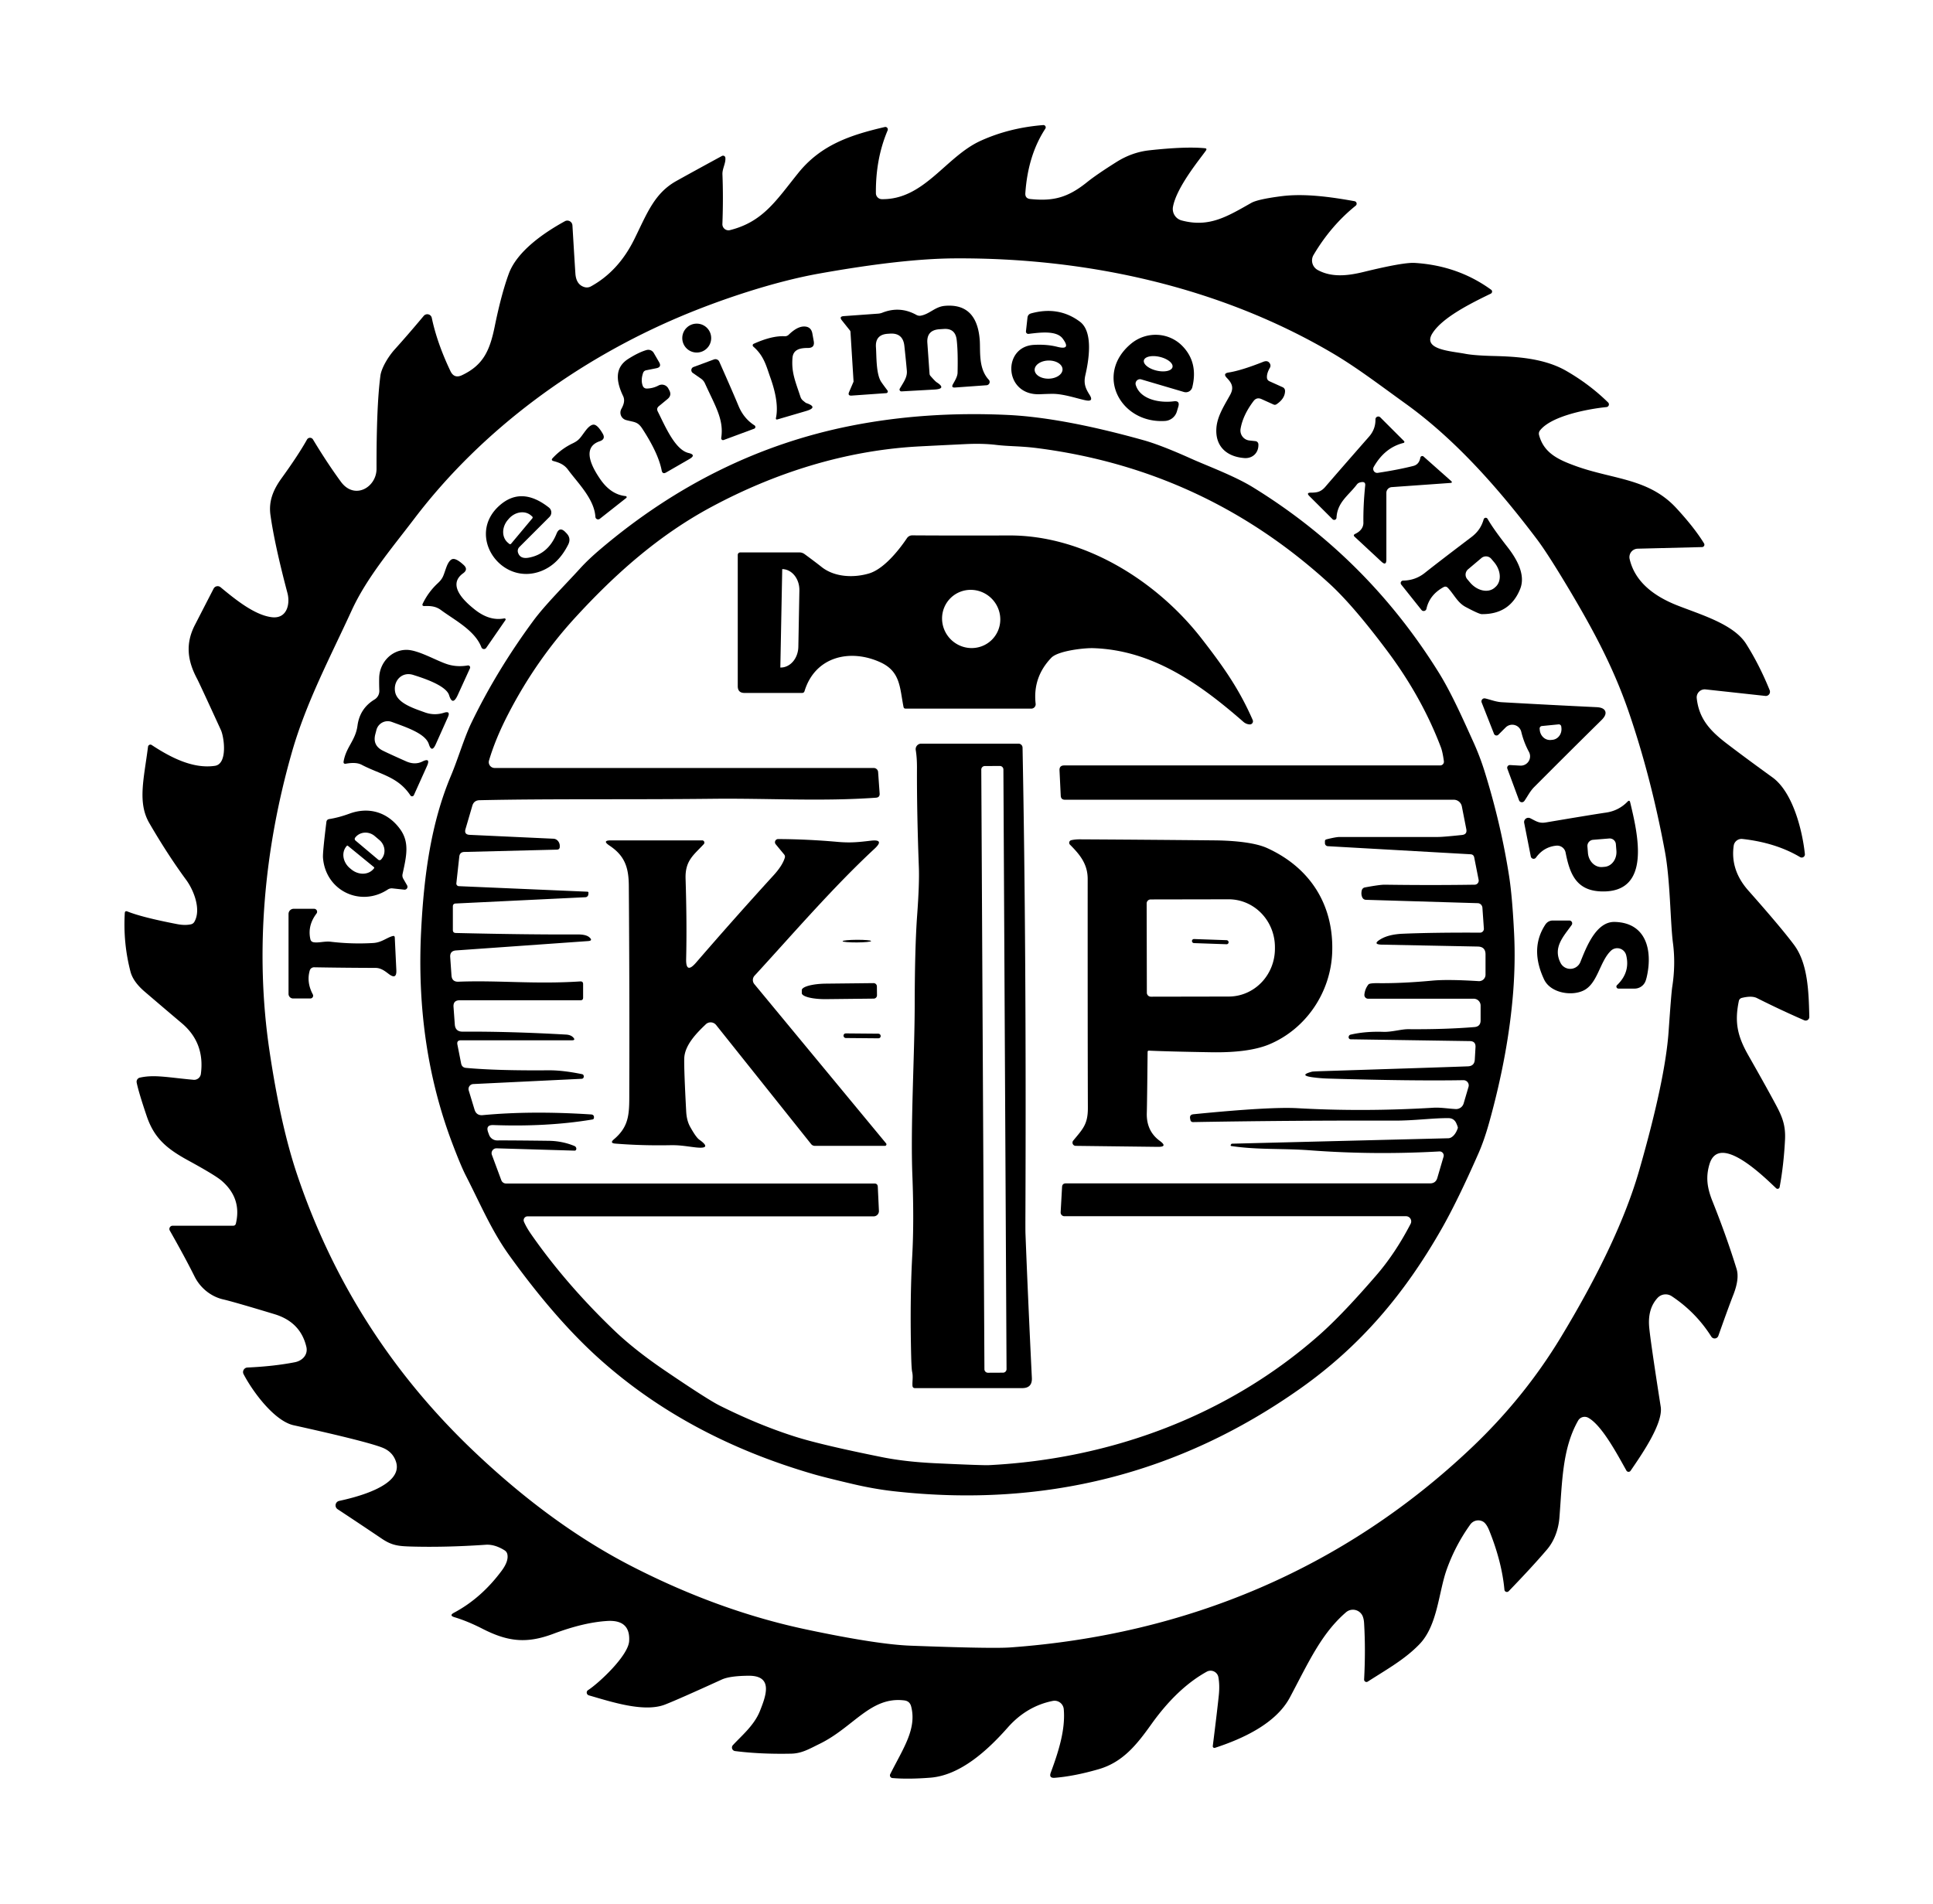 <?xml version="1.0" encoding="UTF-8" standalone="no"?>
<!DOCTYPE svg PUBLIC "-//W3C//DTD SVG 1.1//EN" "http://www.w3.org/Graphics/SVG/1.1/DTD/svg11.dtd">
<svg xmlns="http://www.w3.org/2000/svg" version="1.1" viewBox="0.00 0.00 409.00 403.00">
<path fill="#000000" d="
  M 49.91 258.94
  Q 51.19 253.57 46.87 249.86
  Q 45.50 248.69 39.79 245.57
  C 35.14 243.03 32.58 240.78 31.02 236.14
  Q 29.34 231.18 28.92 229.11
  A 0.90 0.89 78.1 0 1 29.60 228.06
  C 32.65 227.37 35.54 228.03 40.95 228.52
  A 1.44 1.44 0.0 0 0 42.50 227.29
  Q 43.38 220.71 38.47 216.55
  Q 35.15 213.75 30.62 209.87
  Q 28.16 207.77 27.60 205.60
  Q 26.04 199.57 26.40 193.26
  Q 26.43 192.68 26.97 192.90
  Q 30.10 194.15 37.47 195.57
  Q 39.10 195.89 40.37 195.62
  Q 40.88 195.52 41.14 195.06
  C 42.59 192.51 41.04 188.46 39.40 186.22
  Q 35.46 180.86 31.59 174.19
  C 29.05 169.82 30.47 164.75 31.32 158.03
  A 0.51 0.50 -69.7 0 1 32.10 157.67
  C 35.95 160.21 40.78 162.78 45.49 162.07
  C 48.19 161.66 47.44 156.04 46.74 154.50
  Q 42.20 144.59 41.70 143.65
  C 39.73 139.95 39.08 136.24 41.38 132.00
  Q 41.40 131.95 45.20 124.57
  A 0.96 0.96 0.0 0 1 46.66 124.27
  C 49.81 126.88 53.86 130.17 57.50 130.62
  C 60.74 131.02 61.43 127.80 60.82 125.51
  Q 58.10 115.24 57.23 109.03
  C 56.81 106.11 57.79 103.68 59.57 101.22
  Q 63.14 96.28 64.96 93.02
  A 0.73 0.73 0.0 0 1 66.22 93.00
  Q 69.22 97.98 72.12 101.94
  C 75.00 105.89 79.67 103.15 79.67 99.21
  Q 79.64 85.97 80.49 79.51
  C 80.70 77.92 82.09 75.55 83.47 74.00
  Q 86.31 70.85 89.66 66.85
  A 0.98 0.97 -31.0 0 1 91.36 67.27
  Q 92.48 72.60 95.31 78.54
  Q 96.10 80.19 97.76 79.40
  C 102.23 77.28 103.62 74.23 104.66 69.17
  Q 106.06 62.28 107.65 57.94
  C 109.41 53.13 115.17 49.21 119.52 46.82
  A 1.08 1.08 0.0 0 1 121.12 47.70
  Q 121.70 57.37 121.76 58.05
  Q 121.97 60.28 123.70 60.77
  A 1.77 1.74 38.0 0 0 125.01 60.62
  Q 130.84 57.43 134.19 50.67
  C 136.89 45.22 138.42 40.91 143.13 38.29
  Q 146.39 36.47 152.75 33.01
  A 0.49 0.49 0.0 0 1 153.48 33.39
  C 153.59 34.56 152.81 35.69 152.86 36.90
  Q 153.06 41.84 152.85 47.40
  A 1.29 1.29 0.0 0 0 154.46 48.70
  C 161.45 46.94 164.22 42.43 168.88 36.64
  C 173.71 30.62 180.00 28.56 187.21 26.88
  A 0.53 0.52 -85.0 0 1 187.81 27.60
  Q 185.26 33.61 185.33 40.89
  A 1.27 1.27 0.0 0 0 186.58 42.15
  C 195.52 42.29 200.07 33.21 207.42 29.83
  Q 213.49 27.05 220.73 26.47
  A 0.49 0.49 0.0 0 1 221.18 27.23
  Q 217.50 32.85 216.95 40.87
  Q 216.87 42.01 218.01 42.12
  C 222.88 42.62 225.94 41.83 230.04 38.53
  Q 232.03 36.93 236.24 34.28
  Q 239.53 32.21 243.20 31.81
  Q 250.84 30.97 254.94 31.37
  Q 255.47 31.42 255.14 31.89
  C 253.87 33.69 248.94 39.62 248.19 43.77
  A 2.51 2.51 0.0 0 0 250.01 46.65
  C 255.80 48.20 259.57 45.88 264.74 42.95
  Q 266.11 42.17 271.07 41.53
  C 276.03 40.88 281.72 41.70 286.61 42.58
  A 0.54 0.54 0.0 0 1 286.85 43.53
  Q 281.58 47.78 277.93 53.96
  A 2.30 2.29 29.6 0 0 278.81 57.14
  C 281.75 58.74 285.10 58.39 288.53 57.55
  Q 296.91 55.50 299.32 55.64
  Q 308.47 56.20 315.51 61.32
  A 0.49 0.48 -39.6 0 1 315.43 62.15
  C 310.83 64.37 305.13 67.28 303.07 70.56
  C 300.91 74.01 306.98 74.29 310.01 74.87
  Q 311.95 75.24 316.03 75.34
  C 321.03 75.46 326.84 75.84 331.47 78.53
  Q 336.38 81.37 340.25 85.17
  A 0.57 0.57 0.0 0 1 339.91 86.15
  C 336.08 86.54 328.27 87.98 325.84 91.10
  A 1.09 1.09 0.0 0 0 325.64 92.04
  C 326.65 95.92 329.80 97.32 333.47 98.65
  C 341.36 101.49 348.85 101.21 354.68 107.52
  Q 358.55 111.72 360.56 115.01
  A 0.51 0.51 0.0 0 1 360.14 115.78
  L 346.51 116.12
  A 1.79 1.79 0.0 0 0 344.81 118.30
  C 345.96 123.30 350.23 126.27 354.81 128.09
  C 359.83 130.08 366.80 132.06 369.46 136.26
  Q 372.26 140.69 374.44 146.06
  A 0.89 0.88 81.8 0 1 373.53 147.28
  L 360.88 145.90
  A 1.70 1.70 0.0 0 0 359.01 147.77
  C 359.48 152.00 361.67 154.55 365.37 157.37
  Q 369.28 160.36 375.02 164.51
  C 379.39 167.67 381.38 175.87 381.89 180.74
  A 0.67 0.67 0.0 0 1 380.88 181.39
  Q 375.72 178.33 368.67 177.55
  A 1.68 1.68 0.0 0 0 366.83 178.98
  Q 366.09 184.14 369.94 188.48
  Q 376.91 196.35 379.61 199.98
  C 382.56 203.95 382.70 210.00 382.83 215.19
  A 0.77 0.77 0.0 0 1 381.75 215.92
  Q 376.66 213.70 371.76 211.23
  Q 370.66 210.67 368.54 211.19
  A 0.85 0.84 -1.2 0 0 367.92 211.83
  C 367.01 216.25 367.55 219.16 369.94 223.36
  Q 373.72 230.00 375.78 233.86
  C 377.09 236.32 377.84 238.14 377.69 241.20
  Q 377.41 246.63 376.55 251.23
  A 0.44 0.44 0.0 0 1 375.81 251.47
  C 373.41 249.22 363.72 239.51 361.69 246.43
  C 360.90 249.12 361.20 251.37 362.34 254.22
  Q 365.33 261.70 367.44 268.54
  Q 368.08 270.64 366.75 274.03
  Q 365.65 276.85 363.58 282.71
  A 0.83 0.83 0.0 0 1 362.10 282.88
  Q 358.84 277.72 353.72 274.32
  A 2.33 2.32 38.0 0 0 350.72 274.68
  Q 348.63 276.95 348.94 280.76
  Q 349.17 283.53 351.39 297.73
  C 351.94 301.28 347.24 308.00 345.02 311.25
  A 0.52 0.52 0.0 0 1 344.13 311.22
  C 342.25 307.88 338.95 301.62 336.05 300.04
  A 1.59 1.59 0.0 0 0 333.91 300.65
  C 330.52 306.61 330.55 313.76 329.95 321.23
  C 329.76 323.53 328.96 325.99 327.36 327.89
  Q 324.30 331.49 319.22 336.75
  A 0.53 0.52 -25.8 0 1 318.32 336.44
  Q 317.77 330.52 315.11 323.92
  Q 314.50 322.41 313.77 322.01
  A 2.08 2.06 -58.0 0 0 311.09 322.64
  Q 307.97 326.99 306.14 332.06
  C 304.37 336.95 304.21 343.97 300.33 347.98
  C 297.26 351.16 293.53 353.23 289.40 355.88
  A 0.50 0.50 0.0 0 1 288.63 355.43
  Q 288.96 349.19 288.63 343.59
  Q 288.59 342.77 288.38 342.18
  A 2.24 2.24 0.0 0 0 284.80 341.21
  C 279.57 345.72 276.88 351.80 272.93 359.22
  C 269.98 364.76 262.96 367.98 257.06 369.90
  A 0.35 0.35 0.0 0 1 256.61 369.52
  Q 257.58 361.77 257.89 358.73
  Q 258.10 356.65 257.80 354.96
  A 1.68 1.68 0.0 0 0 255.34 353.78
  Q 249.08 357.24 243.62 364.89
  C 240.58 369.15 237.62 372.93 232.46 374.42
  Q 227.32 375.91 223.15 376.24
  Q 221.89 376.33 222.33 375.14
  C 223.95 370.76 225.46 366.08 225.08 361.72
  A 1.96 1.95 81.8 0 0 222.75 359.97
  Q 217.21 361.08 213.20 365.63
  C 208.97 370.42 203.21 375.70 196.89 376.21
  Q 192.22 376.58 188.82 376.29
  A 0.57 0.57 0.0 0 1 188.36 375.47
  C 191.09 370.03 194.02 365.91 192.79 361.14
  Q 192.50 360.00 191.33 359.86
  C 184.19 358.98 180.59 365.57 173.37 369.08
  C 171.22 370.13 169.65 371.08 167.43 371.13
  Q 160.92 371.27 155.53 370.58
  A 0.75 0.75 0.0 0 1 155.07 369.33
  C 156.96 367.28 159.60 365.12 160.80 362.08
  C 162.05 358.91 163.71 354.60 158.39 354.64
  Q 154.43 354.67 152.73 355.44
  Q 143.42 359.69 140.71 360.74
  C 136.26 362.47 129.30 360.14 124.59 358.79
  A 0.62 0.61 36.9 0 1 124.43 357.68
  C 126.61 356.29 132.93 350.44 133.12 347.31
  Q 133.40 342.74 128.46 343.05
  Q 123.47 343.36 117.06 345.77
  C 111.51 347.85 107.55 347.49 102.11 344.71
  Q 98.95 343.09 96.15 342.25
  Q 94.97 341.89 96.05 341.31
  Q 101.85 338.22 106.16 332.40
  Q 107.68 330.34 107.34 328.89
  Q 107.21 328.39 106.78 328.11
  Q 104.68 326.79 102.76 326.92
  Q 94.15 327.51 86.78 327.29
  C 84.34 327.21 82.92 327.08 80.78 325.63
  Q 76.11 322.48 71.44 319.40
  A 0.97 0.97 0.0 0 1 71.76 317.64
  C 74.89 316.96 85.37 314.51 83.81 309.42
  Q 83.13 307.22 80.84 306.34
  Q 77.36 305.00 62.13 301.63
  C 58.11 300.74 53.56 294.67 51.54 290.82
  A 0.97 0.96 -14.9 0 1 52.36 289.41
  Q 57.94 289.16 62.40 288.29
  C 64.00 287.97 65.21 286.69 64.82 285.03
  Q 63.58 279.78 58.08 278.12
  Q 49.43 275.50 47.21 274.99
  C 44.84 274.45 42.48 272.76 41.18 270.17
  Q 39.17 266.13 35.93 260.43
  A 0.69 0.69 0.0 0 1 36.53 259.40
  L 49.33 259.40
  Q 49.80 259.40 49.91 258.94
  Z
  M 297.48 85.48
  C 291.64 81.27 286.99 77.71 281.85 74.69
  C 257.99 60.67 229.89 54.52 202.04 54.68
  Q 190.95 54.74 173.30 57.90
  C 163.65 59.62 152.28 63.47 143.98 66.98
  C 122.20 76.18 102.06 90.83 87.66 109.77
  C 82.91 116.02 77.59 122.25 74.41 129.19
  C 69.97 138.89 64.78 148.61 61.75 159.24
  C 55.91 179.69 53.90 201.27 57.00 222.25
  Q 59.32 237.94 62.78 248.32
  Q 74.13 282.29 100.24 307.12
  Q 116.79 322.86 133.96 331.62
  Q 152.34 341.01 170.80 344.89
  Q 185.62 348.02 192.69 348.28
  Q 209.88 348.93 213.75 348.65
  C 250.91 345.98 284.34 332.05 311.42 306.33
  Q 322.52 295.79 330.25 283.02
  Q 342.51 262.76 346.84 247.67
  Q 352.35 228.48 353.06 218.25
  Q 353.62 210.19 353.82 208.90
  Q 354.57 204.11 353.98 199.59
  C 353.41 195.21 353.42 186.34 352.28 180.22
  Q 349.34 164.38 344.59 150.58
  C 341.32 141.09 337.01 133.15 332.10 124.89
  Q 327.53 117.23 325.27 114.22
  C 317.49 103.90 308.27 93.26 297.48 85.48
  Z"
/>
<path fill="#000000" d="
  M 202.42 71.89
  Q 202.12 69.44 199.67 69.62
  L 198.74 69.68
  Q 196.02 69.88 196.22 72.59
  L 196.68 79.10
  A 0.79 0.77 -67.7 0 0 196.86 79.54
  Q 197.87 80.70 198.20 80.91
  Q 200.35 82.29 197.72 82.44
  L 190.75 82.83
  A 0.39 0.39 0.0 0 1 190.39 82.24
  C 191.17 80.90 191.99 79.85 191.88 78.48
  Q 191.70 76.39 191.35 73.17
  Q 191.04 70.41 188.27 70.61
  L 187.81 70.64
  Q 185.16 70.83 185.34 73.48
  C 185.48 75.44 185.34 79.24 186.50 80.89
  Q 186.98 81.58 187.78 82.64
  A 0.35 0.35 0.0 0 1 187.53 83.20
  L 180.20 83.72
  Q 179.31 83.78 179.66 82.96
  L 180.58 80.82
  A 0.21 0.18 -40.3 0 0 180.60 80.70
  L 179.95 70.23
  A 0.54 0.52 25.4 0 0 179.84 69.94
  L 178.14 67.81
  Q 177.47 66.97 178.54 66.90
  L 185.77 66.38
  Q 186.26 66.35 186.71 66.17
  Q 190.42 64.71 193.91 66.65
  Q 194.36 66.89 194.85 66.80
  C 196.72 66.45 197.84 64.92 199.89 64.73
  C 205.09 64.26 207.00 67.56 207.31 72.09
  C 207.46 74.32 207.00 78.00 209.21 80.36
  A 0.70 0.69 -23.6 0 1 208.75 81.53
  L 202.07 82.01
  Q 201.21 82.07 201.63 81.31
  C 201.96 80.71 202.59 79.74 202.61 78.89
  Q 202.72 74.39 202.42 71.89
  Z"
/>
<path fill="#000000" d="
  M 223.72 73.40
  Q 226.73 74.17 224.84 71.64
  C 223.50 69.85 219.82 70.40 217.63 70.66
  A 0.50 0.49 -0.5 0 1 217.08 70.12
  L 217.40 67.24
  Q 217.48 66.51 218.18 66.32
  Q 224.02 64.72 228.51 68.09
  C 231.39 70.26 230.36 76.34 229.64 79.44
  C 229.25 81.18 229.69 82.22 230.55 83.57
  Q 231.48 85.05 229.76 84.73
  C 228.13 84.42 225.02 83.31 222.60 83.35
  Q 222.01 83.35 220.01 83.43
  C 212.39 83.73 212.04 73.40 218.71 72.99
  Q 221.49 72.83 223.72 73.40
  Z
  M 224.819 78.148
  A 2.95 1.92 -1.4 0 0 221.823 76.301
  A 2.95 1.92 -1.4 0 0 218.921 78.292
  A 2.95 1.92 -1.4 0 0 221.917 80.139
  A 2.95 1.92 -1.4 0 0 224.819 78.148
  Z"
/>
<circle fill="#000000" cx="147.42" cy="71.55" r="3.06"/>
<path fill="#000000" d="
  M 167.68 75.75
  C 167.44 78.80 168.25 80.61 169.38 84.01
  Q 169.54 84.49 169.94 84.81
  Q 170.50 85.27 170.57 85.29
  Q 173.27 86.20 170.51 87.00
  L 164.54 88.75
  Q 164.09 88.88 164.19 88.42
  Q 164.87 85.15 163.00 79.91
  C 162.16 77.57 161.68 75.32 159.39 73.35
  A 0.35 0.35 0.0 0 1 159.47 72.76
  Q 163.33 71.02 166.02 71.16
  A 1.14 1.13 -65.3 0 0 166.88 70.84
  Q 168.60 69.16 170.02 69.10
  Q 171.61 69.04 171.89 70.60
  L 172.18 72.21
  Q 172.43 73.63 170.99 73.64
  C 169.51 73.64 167.83 73.83 167.68 75.75
  Z"
/>
<path fill="#000000" d="
  M 240.31 81.46
  C 241.24 84.57 245.43 85.32 248.35 84.93
  Q 249.70 84.75 249.32 86.06
  L 249.01 87.09
  A 2.81 2.79 6.3 0 1 246.49 89.09
  C 237.06 89.67 231.55 79.26 239.28 72.77
  C 242.56 70.02 247.33 70.27 250.21 73.26
  Q 253.55 76.72 252.28 81.94
  A 1.41 1.41 0.0 0 1 250.52 82.96
  L 241.47 80.29
  A 0.94 0.94 0.0 0 0 240.31 81.46
  Z
  M 248.087 77.695
  A 3.11 1.49 13.3 0 0 245.403 75.53
  A 3.11 1.49 13.3 0 0 242.033 76.264
  A 3.11 1.49 13.3 0 0 244.717 78.43
  A 3.11 1.49 13.3 0 0 248.087 77.695
  Z"
/>
<path fill="#000000" d="
  M 136.82 82.23
  Q 138.16 82.21 139.34 81.58
  A 1.53 1.53 0.0 0 1 141.40 82.20
  L 141.60 82.57
  Q 142.20 83.66 141.24 84.45
  L 139.41 85.96
  Q 138.84 86.43 139.18 87.09
  C 140.70 90.09 142.79 95.18 145.69 95.87
  Q 147.39 96.26 145.88 97.14
  L 140.94 99.99
  Q 140.17 100.43 140.00 99.55
  Q 139.31 95.94 135.90 90.71
  C 134.91 89.20 134.25 89.38 132.48 88.90
  A 1.63 1.63 0.0 0 1 131.47 86.55
  C 131.91 85.74 132.31 84.79 131.84 83.81
  C 130.51 81.02 129.84 77.91 132.94 75.95
  Q 135.15 74.55 136.80 74.08
  A 1.35 1.34 -22.7 0 1 138.33 74.70
  L 139.46 76.65
  Q 140.06 77.70 138.87 77.93
  L 136.73 78.36
  Q 136.23 78.46 136.06 78.95
  Q 135.54 80.51 136.01 81.68
  A 0.87 0.85 -10.2 0 0 136.82 82.23
  Z"
/>
<path fill="#000000" d="
  M 148.32 80.13
  L 146.59 78.93
  A 0.72 0.71 51.9 0 1 146.74 77.67
  L 151.06 76.07
  A 0.90 0.89 -22.1 0 1 152.19 76.54
  Q 155.11 83.12 156.26 85.90
  Q 157.36 88.56 159.64 90.02
  A 0.40 0.39 51.2 0 1 159.57 90.73
  L 153.12 93.12
  A 0.39 0.39 0.0 0 1 152.60 92.70
  C 153.21 88.82 151.35 85.96 149.16 81.14
  A 2.48 2.46 5.4 0 0 148.32 80.13
  Z"
/>
<path fill="#000000" d="
  M 266.92 84.46
  Q 265.89 84.00 265.22 84.90
  Q 262.98 87.87 262.49 90.75
  A 2.13 2.12 -82.1 0 0 264.35 93.22
  L 265.64 93.36
  A 0.70 0.69 -89.1 0 1 266.26 94.01
  C 266.35 95.85 265.00 97.07 263.29 96.94
  C 259.45 96.65 257.07 94.36 257.38 90.52
  C 257.58 88.09 258.97 85.93 260.24 83.65
  C 261.12 82.09 260.71 81.13 259.59 79.98
  Q 258.67 79.03 259.98 78.83
  Q 262.66 78.41 267.29 76.57
  Q 268.27 76.18 268.70 76.95
  Q 268.94 77.40 268.69 77.84
  Q 268.01 79.02 268.07 79.92
  Q 268.11 80.46 268.61 80.69
  L 271.36 81.93
  Q 271.92 82.18 271.90 82.80
  Q 271.85 84.38 270.09 85.56
  A 0.64 0.63 -48.9 0 1 269.47 85.61
  L 266.92 84.46
  Z"
/>
<path fill="#000000" d="
  M 315.14 237.39
  Q 314.07 241.26 312.83 244.08
  Q 308.35 254.26 304.95 260.20
  C 297.28 273.62 288.06 284.72 275.12 293.86
  Q 236.80 320.94 189.10 315.59
  Q 185.00 315.13 180.55 314.09
  Q 174.53 312.68 172.09 311.97
  Q 145.45 304.23 126.95 287.69
  Q 117.54 279.28 107.73 265.64
  C 104.00 260.44 101.73 254.99 98.56 248.79
  Q 97.49 246.70 95.62 241.75
  Q 87.90 221.23 89.10 197.13
  C 89.69 185.22 91.22 174.13 95.42 164.16
  C 96.92 160.59 98.20 156.19 99.70 153.06
  Q 105.06 141.94 112.84 131.38
  C 115.36 127.96 119.57 123.80 122.77 120.27
  Q 124.50 118.37 127.11 116.16
  Q 151.06 95.85 180.06 90.11
  Q 195.72 87.01 213.08 87.81
  Q 224.71 88.34 241.92 93.15
  Q 245.62 94.18 252.02 97.06
  C 255.35 98.56 261.15 100.69 265.10 103.12
  Q 289.33 118.03 304.46 142.39
  C 307.22 146.84 309.83 152.81 311.75 157.03
  Q 313.10 160.01 314.07 163.09
  Q 317.56 174.24 319.30 185.36
  Q 319.99 189.78 320.37 197.62
  Q 320.66 203.55 320.17 209.93
  Q 319.15 222.95 315.14 237.39
  Z
  M 121.02 220.16
  L 97.52 220.16
  Q 96.60 220.16 96.78 221.06
  L 97.57 225.07
  Q 97.74 225.92 98.60 226.00
  Q 105.12 226.60 116.01 226.51
  Q 119.03 226.48 123.17 227.33
  Q 123.40 227.38 123.49 227.61
  Q 123.53 227.75 123.52 227.88
  Q 123.46 228.29 123.04 228.31
  L 100.13 229.42
  A 1.05 1.05 0.0 0 0 99.18 230.78
  L 100.41 234.84
  Q 100.81 236.12 102.14 236.00
  Q 112.44 235.03 125.05 235.85
  Q 125.76 235.89 125.67 236.60
  Q 125.64 236.88 125.29 236.93
  Q 115.82 238.51 104.40 238.10
  Q 102.70 238.04 103.29 239.64
  L 103.48 240.16
  A 1.83 1.83 0.0 0 0 105.21 241.35
  Q 108.01 241.33 116.06 241.43
  Q 118.96 241.46 121.55 242.53
  Q 121.76 242.62 121.87 242.82
  Q 122.01 243.09 121.89 243.33
  A 0.34 0.33 -74.5 0 1 121.58 243.51
  L 105.08 243.02
  A 1.03 1.03 0.0 0 0 104.08 244.41
  L 106.07 249.77
  A 1.08 1.07 -10.1 0 0 107.08 250.47
  L 185.02 250.47
  Q 185.69 250.47 185.73 251.15
  L 185.97 256.24
  A 1.12 1.12 0.0 0 1 184.85 257.42
  L 111.62 257.42
  A 0.82 0.82 0.0 0 0 110.86 258.55
  Q 111.37 259.74 112.36 261.17
  Q 119.69 271.71 129.96 281.56
  Q 134.27 285.69 140.73 290.08
  Q 149.69 296.17 152.28 297.47
  Q 160.62 301.64 168.40 304.09
  Q 173.90 305.82 186.68 308.39
  Q 191.58 309.37 197.95 309.67
  Q 207.98 310.14 209.30 310.07
  C 235.08 308.75 259.80 299.60 279.12 282.55
  C 283.38 278.79 288.04 273.56 291.17 269.94
  Q 295.21 265.28 298.47 259.00
  A 1.10 1.10 0.0 0 0 297.49 257.39
  L 225.21 257.39
  A 0.80 0.79 -88.3 0 1 224.42 256.54
  L 224.72 251.20
  Q 224.76 250.44 225.53 250.44
  L 302.58 250.44
  Q 303.78 250.44 304.12 249.29
  L 305.44 244.79
  A 0.87 0.87 0.0 0 0 304.56 243.68
  Q 290.66 244.46 277.16 243.44
  C 271.38 243.01 266.13 243.37 260.54 242.54
  Q 260.46 242.53 260.42 242.48
  Q 260.33 242.37 260.52 242.13
  Q 260.58 242.04 260.69 242.04
  L 306.46 240.89
  A 3.04 1.75 -77.5 0 0 308.46 238.71
  Q 308.51 238.58 308.16 237.77
  Q 307.68 236.64 306.46 236.63
  C 303.05 236.61 299.25 237.18 294.87 237.16
  Q 273.71 237.10 252.45 237.47
  Q 251.96 237.47 251.87 237.00
  L 251.82 236.74
  Q 251.65 235.90 252.51 235.81
  Q 268.68 234.20 274.55 234.53
  Q 288.48 235.32 303.30 234.43
  C 304.79 234.34 306.53 234.64 308.02 234.71
  A 1.66 1.66 0.0 0 0 309.69 233.52
  L 310.72 230.02
  A 1.11 1.10 7.9 0 0 309.64 228.60
  Q 298.88 228.79 281.07 228.26
  Q 279.34 228.21 277.75 227.99
  Q 274.70 227.57 277.61 226.80
  Q 277.77 226.76 279.07 226.71
  Q 305.70 225.86 310.59 225.67
  Q 311.97 225.62 312.05 224.24
  L 312.20 221.61
  Q 312.27 220.35 311.01 220.33
  L 285.79 219.95
  Q 285.49 219.94 285.38 219.66
  Q 285.31 219.50 285.40 219.28
  A 0.49 0.49 0.0 0 1 285.75 218.97
  Q 288.88 218.24 292.67 218.37
  C 294.48 218.44 296.51 217.79 298.00 217.81
  Q 305.74 217.87 311.97 217.36
  Q 313.28 217.25 313.28 215.94
  L 313.28 212.82
  A 1.46 1.46 0.0 0 0 311.82 211.36
  L 289.48 211.36
  A 0.79 0.79 0.0 0 1 288.69 210.48
  Q 288.82 209.25 289.55 208.34
  Q 289.78 208.05 291.58 208.07
  Q 296.60 208.13 303.09 207.53
  Q 306.35 207.23 312.86 207.64
  A 1.37 1.37 0.0 0 0 314.32 206.27
  L 314.32 201.99
  Q 314.32 200.35 312.68 200.32
  L 292.43 199.92
  Q 290.25 199.88 292.13 198.76
  Q 293.84 197.74 296.78 197.61
  Q 303.41 197.33 313.16 197.38
  A 0.81 0.81 0.0 0 0 313.97 196.51
  L 313.66 192.10
  A 1.04 1.02 88.5 0 0 312.66 191.14
  L 289.04 190.43
  Q 288.47 190.41 288.23 189.89
  Q 287.94 189.23 288.14 188.42
  A 0.83 0.82 -88.2 0 1 288.78 187.81
  Q 291.96 187.22 293.00 187.23
  Q 302.89 187.37 312.03 187.23
  A 0.87 0.86 83.9 0 0 312.86 186.19
  L 311.93 181.48
  Q 311.81 180.83 311.15 180.79
  L 280.95 179.08
  A 0.64 0.64 0.0 0 1 280.34 178.44
  L 280.34 178.04
  Q 280.34 177.71 280.67 177.63
  Q 282.68 177.13 283.44 177.13
  Q 293.84 177.15 304.25 177.13
  Q 305.37 177.13 309.33 176.71
  Q 310.48 176.59 310.25 175.46
  L 309.31 170.66
  A 1.75 1.74 84.4 0 0 307.60 169.25
  L 225.34 169.25
  Q 224.48 169.25 224.44 168.40
  L 224.18 163.03
  Q 224.13 161.99 225.17 161.99
  L 304.73 161.99
  A 0.79 0.79 0.0 0 0 305.51 161.10
  Q 305.24 159.09 304.85 158.09
  Q 300.83 147.52 293.51 137.74
  Q 286.26 128.05 281.24 123.47
  Q 254.85 99.36 219.40 94.83
  C 215.88 94.38 213.56 94.49 210.73 94.15
  Q 207.89 93.81 204.21 93.99
  Q 195.39 94.42 193.85 94.51
  C 178.70 95.42 164.02 100.04 150.55 107.27
  C 139.37 113.27 130.16 121.48 121.70 130.71
  Q 113.39 139.78 107.56 151.06
  Q 104.84 156.31 103.47 160.95
  A 1.24 1.23 8.1 0 0 104.66 162.53
  L 184.87 162.53
  A 0.93 0.93 0.0 0 1 185.80 163.40
  L 186.12 167.92
  Q 186.18 168.76 185.34 168.82
  C 173.67 169.65 162.58 168.91 150.60 169.05
  C 132.44 169.25 116.35 169.02 101.48 169.35
  Q 100.28 169.37 99.94 170.52
  L 98.50 175.44
  Q 98.15 176.62 99.38 176.68
  L 117.12 177.50
  A 1.54 1.36 86.6 0 1 118.43 178.82
  Q 118.44 178.95 118.44 179.21
  Q 118.43 179.79 117.84 179.81
  L 98.24 180.30
  Q 97.28 180.33 97.18 181.28
  L 96.56 186.93
  A 0.55 0.55 0.0 0 0 97.09 187.54
  L 124.26 188.71
  Q 124.55 188.72 124.51 189.00
  L 124.48 189.31
  A 0.64 0.64 0.0 0 1 123.87 189.88
  L 96.42 191.21
  Q 95.82 191.24 95.82 191.84
  L 95.82 196.81
  Q 95.82 197.44 96.45 197.45
  Q 111.67 197.81 122.28 197.76
  Q 124.02 197.75 124.72 198.38
  Q 125.51 199.08 124.45 199.16
  L 96.51 201.14
  Q 95.16 201.23 95.26 202.57
  L 95.53 206.45
  Q 95.63 207.81 97.00 207.76
  C 105.60 207.43 113.10 208.33 122.77 207.70
  Q 123.38 207.66 123.38 208.27
  L 123.38 211.14
  Q 123.38 211.69 122.83 211.69
  L 97.27 211.69
  Q 95.86 211.69 95.96 213.09
  L 96.23 216.80
  Q 96.34 218.34 97.88 218.33
  Q 107.76 218.27 119.77 218.95
  Q 120.77 219.01 121.28 219.55
  Q 121.85 220.16 121.02 220.16
  Z"
/>
<path fill="#000000" d="
  M 291.53 100.07
  Q 295.84 99.42 299.04 98.61
  Q 300.27 98.30 300.53 96.85
  A 0.41 0.41 0.0 0 1 301.20 96.61
  L 307.01 101.77
  Q 307.46 102.17 306.85 102.21
  L 294.47 103.09
  A 1.22 1.22 0.0 0 0 293.34 104.31
  L 293.34 118.40
  Q 293.34 119.84 292.29 118.86
  L 286.63 113.60
  Q 286.24 113.24 286.72 113.00
  Q 287.87 112.45 288.27 111.59
  Q 288.48 111.14 288.48 110.64
  Q 288.43 106.93 288.86 102.75
  Q 288.97 101.74 287.69 102.12
  A 1.18 1.17 -79.6 0 0 287.10 102.53
  C 285.34 104.86 282.97 106.25 282.79 109.56
  A 0.49 0.49 0.0 0 1 281.95 109.88
  L 277.04 104.98
  Q 276.33 104.27 277.34 104.26
  C 278.73 104.26 279.51 104.09 280.46 102.98
  Q 282.37 100.74 289.67 92.41
  Q 291.06 90.83 291.03 88.77
  A 0.60 0.60 0.0 0 1 292.06 88.33
  L 297.08 93.35
  A 0.23 0.23 0.0 0 1 296.97 93.74
  Q 293.00 94.72 290.67 98.81
  A 0.85 0.84 -79.5 0 0 291.53 100.07
  Z"
/>
<path fill="#000000" d="
  M 127.06 101.49
  Q 129.28 104.67 132.38 104.99
  A 0.22 0.22 0.0 0 1 132.50 105.39
  L 126.92 109.79
  A 0.58 0.57 -21.0 0 1 125.98 109.37
  C 125.73 105.56 122.23 102.19 120.18 99.40
  C 119.35 98.27 118.28 97.89 117.13 97.58
  Q 116.50 97.41 116.95 96.94
  Q 118.79 94.97 121.17 93.83
  C 122.61 93.14 122.77 92.63 123.88 91.17
  Q 124.80 89.95 125.53 89.87
  Q 126.37 89.79 127.51 91.74
  Q 128.22 92.93 126.90 93.38
  C 122.76 94.77 125.60 99.38 127.06 101.49
  Z"
/>
<path fill="#000000" d="
  M 109.89 115.77
  A 1.18 1.16 57.8 0 0 109.62 116.99
  Q 110.08 118.33 111.82 118.03
  Q 115.99 117.30 117.76 112.94
  Q 118.39 111.38 119.59 112.57
  L 119.83 112.82
  Q 120.90 113.89 120.23 115.24
  Q 118.12 119.46 114.49 120.86
  C 106.02 124.13 98.53 113.36 105.67 107.00
  Q 110.33 102.84 116.14 107.41
  A 1.33 1.33 0.0 0 1 116.26 109.40
  L 109.89 115.77
  Z
  M 108.15 115.06
  L 112.64 109.69
  A 0.28 0.28 0.0 0 0 112.60 109.30
  L 112.31 109.05
  A 3.64 3.10 -50.1 0 0 107.60 109.86
  L 107.42 110.07
  A 3.64 3.10 -50.1 0 0 107.46 114.85
  L 107.75 115.10
  A 0.28 0.28 0.0 0 0 108.15 115.06
  Z"
/>
<path fill="#000000" d="
  M 305.43 124.26
  Q 302.47 125.89 301.82 128.84
  A 0.60 0.60 0.0 0 1 300.77 129.09
  L 296.49 123.72
  A 0.52 0.52 0.0 0 1 296.89 122.87
  Q 299.47 122.84 301.48 121.24
  Q 304.32 118.98 311.30 113.69
  C 312.70 112.63 313.48 111.46 313.93 109.90
  A 0.45 0.45 0.0 0 1 314.75 109.80
  Q 315.93 111.88 318.96 115.76
  C 320.88 118.22 322.87 121.61 321.65 124.64
  Q 319.48 130.03 313.52 129.97
  Q 312.95 129.97 310.09 128.44
  C 308.36 127.51 307.65 125.77 306.34 124.40
  Q 305.94 123.98 305.43 124.26
  Z
  M 313.45 118.10
  L 310.63 120.48
  A 1.48 1.48 0.0 0 0 310.45 122.57
  L 311.05 123.28
  A 4.19 3.21 49.8 0 0 316.21 124.41
  L 316.39 124.25
  A 4.19 3.21 49.8 0 0 316.14 118.98
  L 315.54 118.27
  A 1.48 1.48 0.0 0 0 313.45 118.10
  Z"
/>
<path fill="#000000" d="
  M 231.30 137.17
  C 229.37 137.11 223.88 137.73 222.46 139.19
  Q 218.49 143.31 219.13 148.94
  A 0.93 0.93 0.0 0 1 218.21 149.97
  L 191.62 149.97
  Q 191.24 149.97 191.17 149.59
  C 190.37 145.52 190.53 142.15 186.36 140.20
  C 180.03 137.25 172.52 138.82 170.23 146.26
  Q 170.11 146.65 169.70 146.65
  L 157.53 146.65
  Q 156.10 146.65 156.10 145.21
  L 156.10 117.44
  A 0.53 0.53 0.0 0 1 156.63 116.91
  L 169.15 116.91
  Q 169.74 116.91 170.23 117.26
  Q 172.61 119.01 173.79 119.95
  C 176.59 122.20 180.69 122.31 183.88 121.36
  C 186.95 120.44 190.08 116.60 191.91 113.88
  A 1.34 1.33 -72.6 0 1 193.01 113.30
  Q 202.15 113.36 213.52 113.32
  C 229.29 113.26 244.68 122.84 254.24 135.14
  C 259.06 141.34 262.26 145.98 265.06 152.38
  A 0.67 0.66 79.8 0 1 264.42 153.31
  Q 263.66 153.27 263.06 152.74
  C 253.78 144.63 243.79 137.57 231.30 137.17
  Z
  M 165.51 120.45
  L 165.11 141.26
  A 0.01 0.01 0.0 0 0 165.12 141.27
  L 165.13 141.27
  A 4.45 3.70 -88.9 0 0 168.92 136.89
  L 169.14 124.96
  A 4.45 3.70 -88.9 0 0 165.53 120.44
  L 165.52 120.44
  A 0.01 0.01 0.0 0 0 165.51 120.45
  Z
  M 209.858 135.404
  A 6.21 6.11 45.3 0 0 209.833 126.692
  A 6.21 6.11 45.3 0 0 201.122 126.576
  A 6.21 6.11 45.3 0 0 201.147 135.288
  A 6.21 6.11 45.3 0 0 209.858 135.404
  Z"
/>
<path fill="#000000" d="
  M 98.00 121.32
  C 94.42 123.89 98.52 127.48 100.56 129.08
  Q 103.64 131.48 106.72 130.87
  A 0.23 0.23 0.0 0 1 106.95 131.22
  L 102.88 137.11
  A 0.58 0.58 0.0 0 1 101.86 136.99
  C 100.48 133.39 96.11 131.19 93.31 129.11
  C 92.18 128.27 91.03 128.22 89.84 128.26
  Q 89.18 128.28 89.47 127.70
  Q 90.66 125.26 92.61 123.45
  C 93.79 122.36 93.80 121.82 94.43 120.09
  Q 94.96 118.64 95.64 118.35
  Q 96.42 118.02 98.10 119.56
  Q 99.13 120.50 98.00 121.32
  Z"
/>
<path fill="#000000" d="
  M 87.45 142.84
  C 84.98 142.04 83.10 144.19 83.63 146.56
  C 84.16 148.86 87.57 149.92 89.88 150.76
  Q 91.90 151.49 93.94 150.84
  Q 95.39 150.38 94.77 151.77
  L 92.21 157.49
  Q 91.35 159.42 90.74 157.49
  C 90.03 155.26 86.09 153.95 82.89 152.78
  A 2.47 2.47 0.0 0 0 79.65 154.47
  L 79.41 155.39
  Q 78.80 157.72 80.94 158.83
  Q 82.04 159.39 85.92 161.12
  Q 87.77 161.94 89.35 161.17
  Q 91.18 160.26 90.34 162.13
  L 87.57 168.28
  A 0.42 0.42 0.0 0 1 86.84 168.34
  C 84.23 164.37 80.47 163.92 76.52 161.85
  C 75.58 161.35 74.29 161.43 73.21 161.62
  Q 72.60 161.73 72.71 161.12
  C 73.25 158.05 75.21 156.74 75.64 153.58
  Q 76.12 149.94 79.24 148.04
  A 2.12 2.11 73.5 0 0 80.26 146.16
  Q 80.20 144.67 80.23 143.47
  C 80.30 140.24 82.80 137.57 85.94 137.53
  C 88.50 137.49 92.49 139.95 94.87 140.64
  Q 96.80 141.20 98.98 140.83
  A 0.43 0.43 0.0 0 1 99.44 141.43
  L 96.85 147.10
  Q 95.76 149.50 95.03 147.14
  C 94.38 145.00 89.24 143.41 87.45 142.84
  Z"
/>
<path fill="#000000" d="
  M 339.65 150.53
  Q 339.95 151.31 338.87 152.38
  Q 331.71 159.44 324.61 166.57
  C 323.74 167.44 323.21 168.55 322.54 169.50
  A 0.64 0.64 0.0 0 1 321.41 169.36
  L 318.94 162.68
  A 0.57 0.57 0.0 0 1 319.51 161.91
  L 321.66 162.03
  A 1.97 1.97 0.0 0 0 323.50 159.11
  Q 322.97 158.13 322.56 157.06
  Q 322.15 155.99 321.89 154.90
  A 1.97 1.97 0.0 0 0 318.57 153.96
  L 317.05 155.48
  A 0.57 0.57 0.0 0 1 316.11 155.29
  L 313.50 148.66
  A 0.64 0.64 0.0 0 1 314.25 147.81
  C 315.38 148.07 316.51 148.54 317.74 148.61
  Q 327.79 149.18 337.84 149.66
  Q 339.35 149.74 339.65 150.53
  Z
  M 329.77 153.30
  L 326.24 153.65
  A 0.53 0.53 0.0 0 0 325.77 154.23
  L 325.80 154.52
  A 2.30 2.13 84.3 0 0 328.15 156.60
  L 328.48 156.57
  A 2.30 2.13 84.3 0 0 330.38 154.07
  L 330.35 153.78
  A 0.53 0.53 0.0 0 0 329.77 153.30
  Z"
/>
<path fill="#000000" d="
  M 193.00 290.33
  Q 192.87 289.74 192.80 287.25
  Q 192.50 275.30 193.02 265.76
  Q 193.42 258.45 193.05 248.81
  C 192.63 238.06 193.52 223.36 193.54 212.79
  Q 193.56 200.54 194.05 193.81
  Q 194.55 187.03 194.42 183.56
  Q 193.98 171.74 194.02 162.50
  Q 194.03 160.36 193.76 158.74
  A 1.17 1.17 0.0 0 1 194.91 157.38
  L 215.50 157.38
  A 0.86 0.86 0.0 0 1 216.36 158.23
  Q 217.18 200.91 216.97 256.36
  Q 216.95 260.49 216.98 261.11
  Q 217.49 274.39 218.33 291.61
  Q 218.44 293.77 216.28 293.77
  L 193.61 293.77
  Q 193.10 293.77 193.07 293.26
  C 193.01 292.30 193.24 291.38 193.00 290.33
  Z
  M 212.308 162.849
  A 0.75 0.75 0.0 0 0 211.554 162.103
  L 208.374 162.119
  A 0.75 0.75 0.0 0 0 207.628 162.873
  L 208.292 289.771
  A 0.75 0.75 0.0 0 0 209.046 290.517
  L 212.226 290.501
  A 0.75 0.75 0.0 0 0 212.972 289.747
  L 212.308 162.849
  Z"
/>
<path fill="#000000" d="
  M 329.30 178.97
  Q 326.63 179.23 324.99 181.50
  A 0.61 0.61 0.0 0 1 323.90 181.26
  L 322.50 174.15
  A 0.90 0.90 0.0 0 1 323.79 173.17
  C 325.08 173.81 325.67 174.30 327.12 174.05
  Q 336.92 172.39 339.75 171.98
  Q 342.47 171.60 344.36 169.66
  Q 344.79 169.21 344.93 169.81
  C 346.47 176.29 349.62 189.05 338.75 188.65
  C 333.46 188.46 332.13 184.85 331.26 180.42
  A 1.82 1.81 -8.4 0 0 329.30 178.97
  Z
  M 340.48 177.45
  L 337.07 177.73
  A 1.31 1.31 0.0 0 0 335.88 179.14
  L 335.99 180.52
  A 3.21 2.77 85.3 0 0 339.01 183.49
  L 339.51 183.45
  A 3.21 2.77 85.3 0 0 342.01 180.02
  L 341.90 178.65
  A 1.31 1.31 0.0 0 0 340.48 177.45
  Z"
/>
<path fill="#000000" d="
  M 82.05 188.25
  C 76.29 192.05 68.86 188.51 68.34 181.50
  Q 68.26 180.43 69.06 173.97
  Q 69.12 173.43 69.66 173.34
  Q 71.70 173.02 73.95 172.19
  C 78.08 170.68 82.03 171.90 84.62 175.42
  C 86.70 178.24 86.01 181.15 85.18 184.96
  Q 85.06 185.50 85.33 185.97
  L 86.13 187.36
  A 0.61 0.61 0.0 0 1 85.53 188.28
  L 83.04 188.01
  Q 82.50 187.96 82.05 188.25
  Z
  M 75.21 177.88
  L 80.03 181.94
  A 0.44 0.44 0.0 0 0 80.65 181.88
  L 80.72 181.80
  A 2.94 2.79 40.1 0 0 80.27 177.77
  L 79.28 176.93
  A 2.94 2.79 40.1 0 0 75.23 177.17
  L 75.16 177.26
  A 0.44 0.44 0.0 0 0 75.21 177.88
  Z
  M 79.12 183.51
  L 73.61 179.00
  A 0.17 0.17 0.0 0 0 73.37 179.02
  L 73.26 179.16
  A 3.55 3.06 39.3 0 0 74.07 183.77
  L 74.35 184.00
  A 3.55 3.06 39.3 0 0 79.04 183.88
  L 79.15 183.75
  A 0.17 0.17 0.0 0 0 79.12 183.51
  Z"
/>
<path fill="#000000" d="
  M 145.18 202.94
  Q 145.10 206.23 147.26 203.74
  Q 155.62 194.07 163.71 185.21
  Q 165.57 183.16 166.06 181.51
  A 0.73 0.71 34.6 0 0 165.93 180.85
  L 164.13 178.67
  A 0.67 0.67 0.0 0 1 164.65 177.57
  Q 170.86 177.60 177.25 178.17
  C 179.95 178.41 181.72 178.22 184.23 177.92
  Q 187.27 177.56 185.02 179.64
  C 176.14 187.88 167.35 198.13 159.66 206.48
  A 1.36 1.36 0.0 0 0 159.61 208.27
  L 187.49 241.98
  A 0.32 0.32 0.0 0 1 187.24 242.50
  L 172.41 242.50
  A 1.01 1.00 -19.3 0 1 171.63 242.13
  L 151.52 216.92
  A 1.49 1.48 48.6 0 0 149.33 216.78
  C 147.57 218.47 144.86 221.11 144.78 224.00
  Q 144.71 226.21 145.19 235.21
  Q 145.29 237.12 146.00 238.42
  Q 147.25 240.68 147.95 241.18
  Q 150.81 243.21 147.23 242.83
  C 145.48 242.64 143.98 242.32 141.89 242.36
  Q 135.86 242.48 130.17 242.02
  Q 128.95 241.92 129.88 241.13
  C 133.38 238.18 133.14 235.35 133.15 230.37
  Q 133.22 211.22 133.05 187.43
  C 133.02 183.44 132.11 181.05 128.94 178.94
  Q 127.31 177.85 129.27 177.85
  L 148.57 177.85
  A 0.48 0.47 -68.4 0 1 148.91 178.65
  C 146.76 180.97 144.94 182.12 145.06 185.96
  Q 145.36 195.51 145.18 202.94
  Z"
/>
<path fill="#000000" d="
  M 243.09 222.35
  A 0.25 0.25 0.0 0 0 242.82 222.60
  Q 242.71 233.70 242.65 235.49
  Q 242.52 239.34 245.39 241.44
  Q 247.18 242.74 244.97 242.71
  L 227.60 242.50
  A 0.68 0.68 0.0 0 1 227.08 241.39
  C 229.14 238.90 230.19 237.92 230.18 234.46
  Q 230.13 219.22 230.14 186.00
  C 230.14 182.80 228.42 180.79 226.39 178.75
  A 0.56 0.56 0.0 0 1 226.67 177.81
  Q 227.52 177.62 228.53 177.63
  Q 242.77 177.71 257.00 177.85
  C 259.83 177.88 265.13 178.11 268.14 179.49
  C 277.24 183.65 282.21 191.50 281.88 201.47
  C 281.60 209.98 276.36 217.74 268.58 221.01
  Q 264.25 222.82 256.32 222.69
  Q 247.55 222.55 243.09 222.35
  Z
  M 242.62 191.20
  L 242.66 210.08
  A 0.85 0.85 0.0 0 0 243.51 210.93
  L 260.00 210.90
  A 10.12 9.78 89.9 0 0 269.76 200.77
  L 269.76 200.43
  A 10.12 9.78 89.9 0 0 259.96 190.32
  L 243.47 190.35
  A 0.85 0.85 0.0 0 0 242.62 191.20
  Z"
/>
<path fill="#000000" d="
  M 66.32 199.40
  C 67.34 199.60 68.72 199.15 69.96 199.30
  Q 74.47 199.84 78.96 199.57
  C 80.75 199.47 81.80 198.44 83.09 198.10
  Q 83.51 197.98 83.53 198.42
  L 83.86 205.28
  Q 83.97 207.43 82.25 206.12
  C 81.47 205.53 80.63 204.85 79.48 204.84
  Q 72.66 204.82 66.47 204.71
  A 0.96 0.94 8.3 0 0 65.54 205.39
  Q 64.82 207.87 66.19 210.45
  A 0.59 0.59 0.0 0 1 65.67 211.31
  L 62.02 211.31
  A 0.97 0.97 0.0 0 1 61.05 210.34
  L 61.05 193.42
  A 1.09 1.09 0.0 0 1 62.14 192.33
  L 66.47 192.33
  A 0.63 0.62 18.5 0 1 66.97 193.33
  Q 65.03 195.89 65.67 198.76
  Q 65.79 199.29 66.32 199.40
  Z"
/>
<path fill="#000000" d="
  M 340.86 201.20
  C 338.45 203.49 338.06 208.26 334.96 209.67
  C 332.33 210.87 328.03 210.07 326.72 207.30
  Q 323.64 200.77 326.96 195.70
  Q 327.54 194.81 328.60 194.81
  L 332.06 194.81
  A 0.60 0.60 0.0 0 1 332.55 195.75
  C 330.80 198.21 328.52 200.51 330.20 203.79
  A 2.31 2.30 -47.7 0 0 334.39 203.59
  C 335.63 200.49 337.70 195.02 341.64 195.11
  C 348.35 195.27 349.64 201.12 348.49 206.50
  Q 348.36 207.12 348.19 207.59
  A 2.48 2.47 9.9 0 1 345.86 209.22
  L 342.44 209.22
  A 0.43 0.42 22.9 0 1 342.14 208.49
  Q 344.98 205.77 344.08 202.15
  A 1.95 1.94 61.4 0 0 340.86 201.20
  Z"
/>
<rect fill="#000000" x="-3.88" y="-0.43" transform="translate(256.08,199.28) rotate(2.0)" width="7.76" height="0.86" rx="0.41"/>
<ellipse fill="#000000" cx="0.00" cy="0.00" transform="translate(181.30,199.17) rotate(-0.3)" rx="3.02" ry="0.28"/>
<path fill="#000000" d="
  M 185.56 210.64
  A 0.70 0.70 0.0 0 1 184.87 211.34
  L 174.77 211.45
  A 5.10 1.33 -0.6 0 1 169.65 210.17
  L 169.65 209.55
  A 5.10 1.33 -0.6 0 1 174.73 208.17
  L 184.83 208.06
  A 0.70 0.70 0.0 0 1 185.54 208.76
  L 185.56 210.64
  Z"
/>
<rect fill="#000000" x="-3.93" y="-0.49" transform="translate(182.41,219.22) rotate(0.5)" width="7.86" height="0.98" rx="0.46"/>
</svg>
